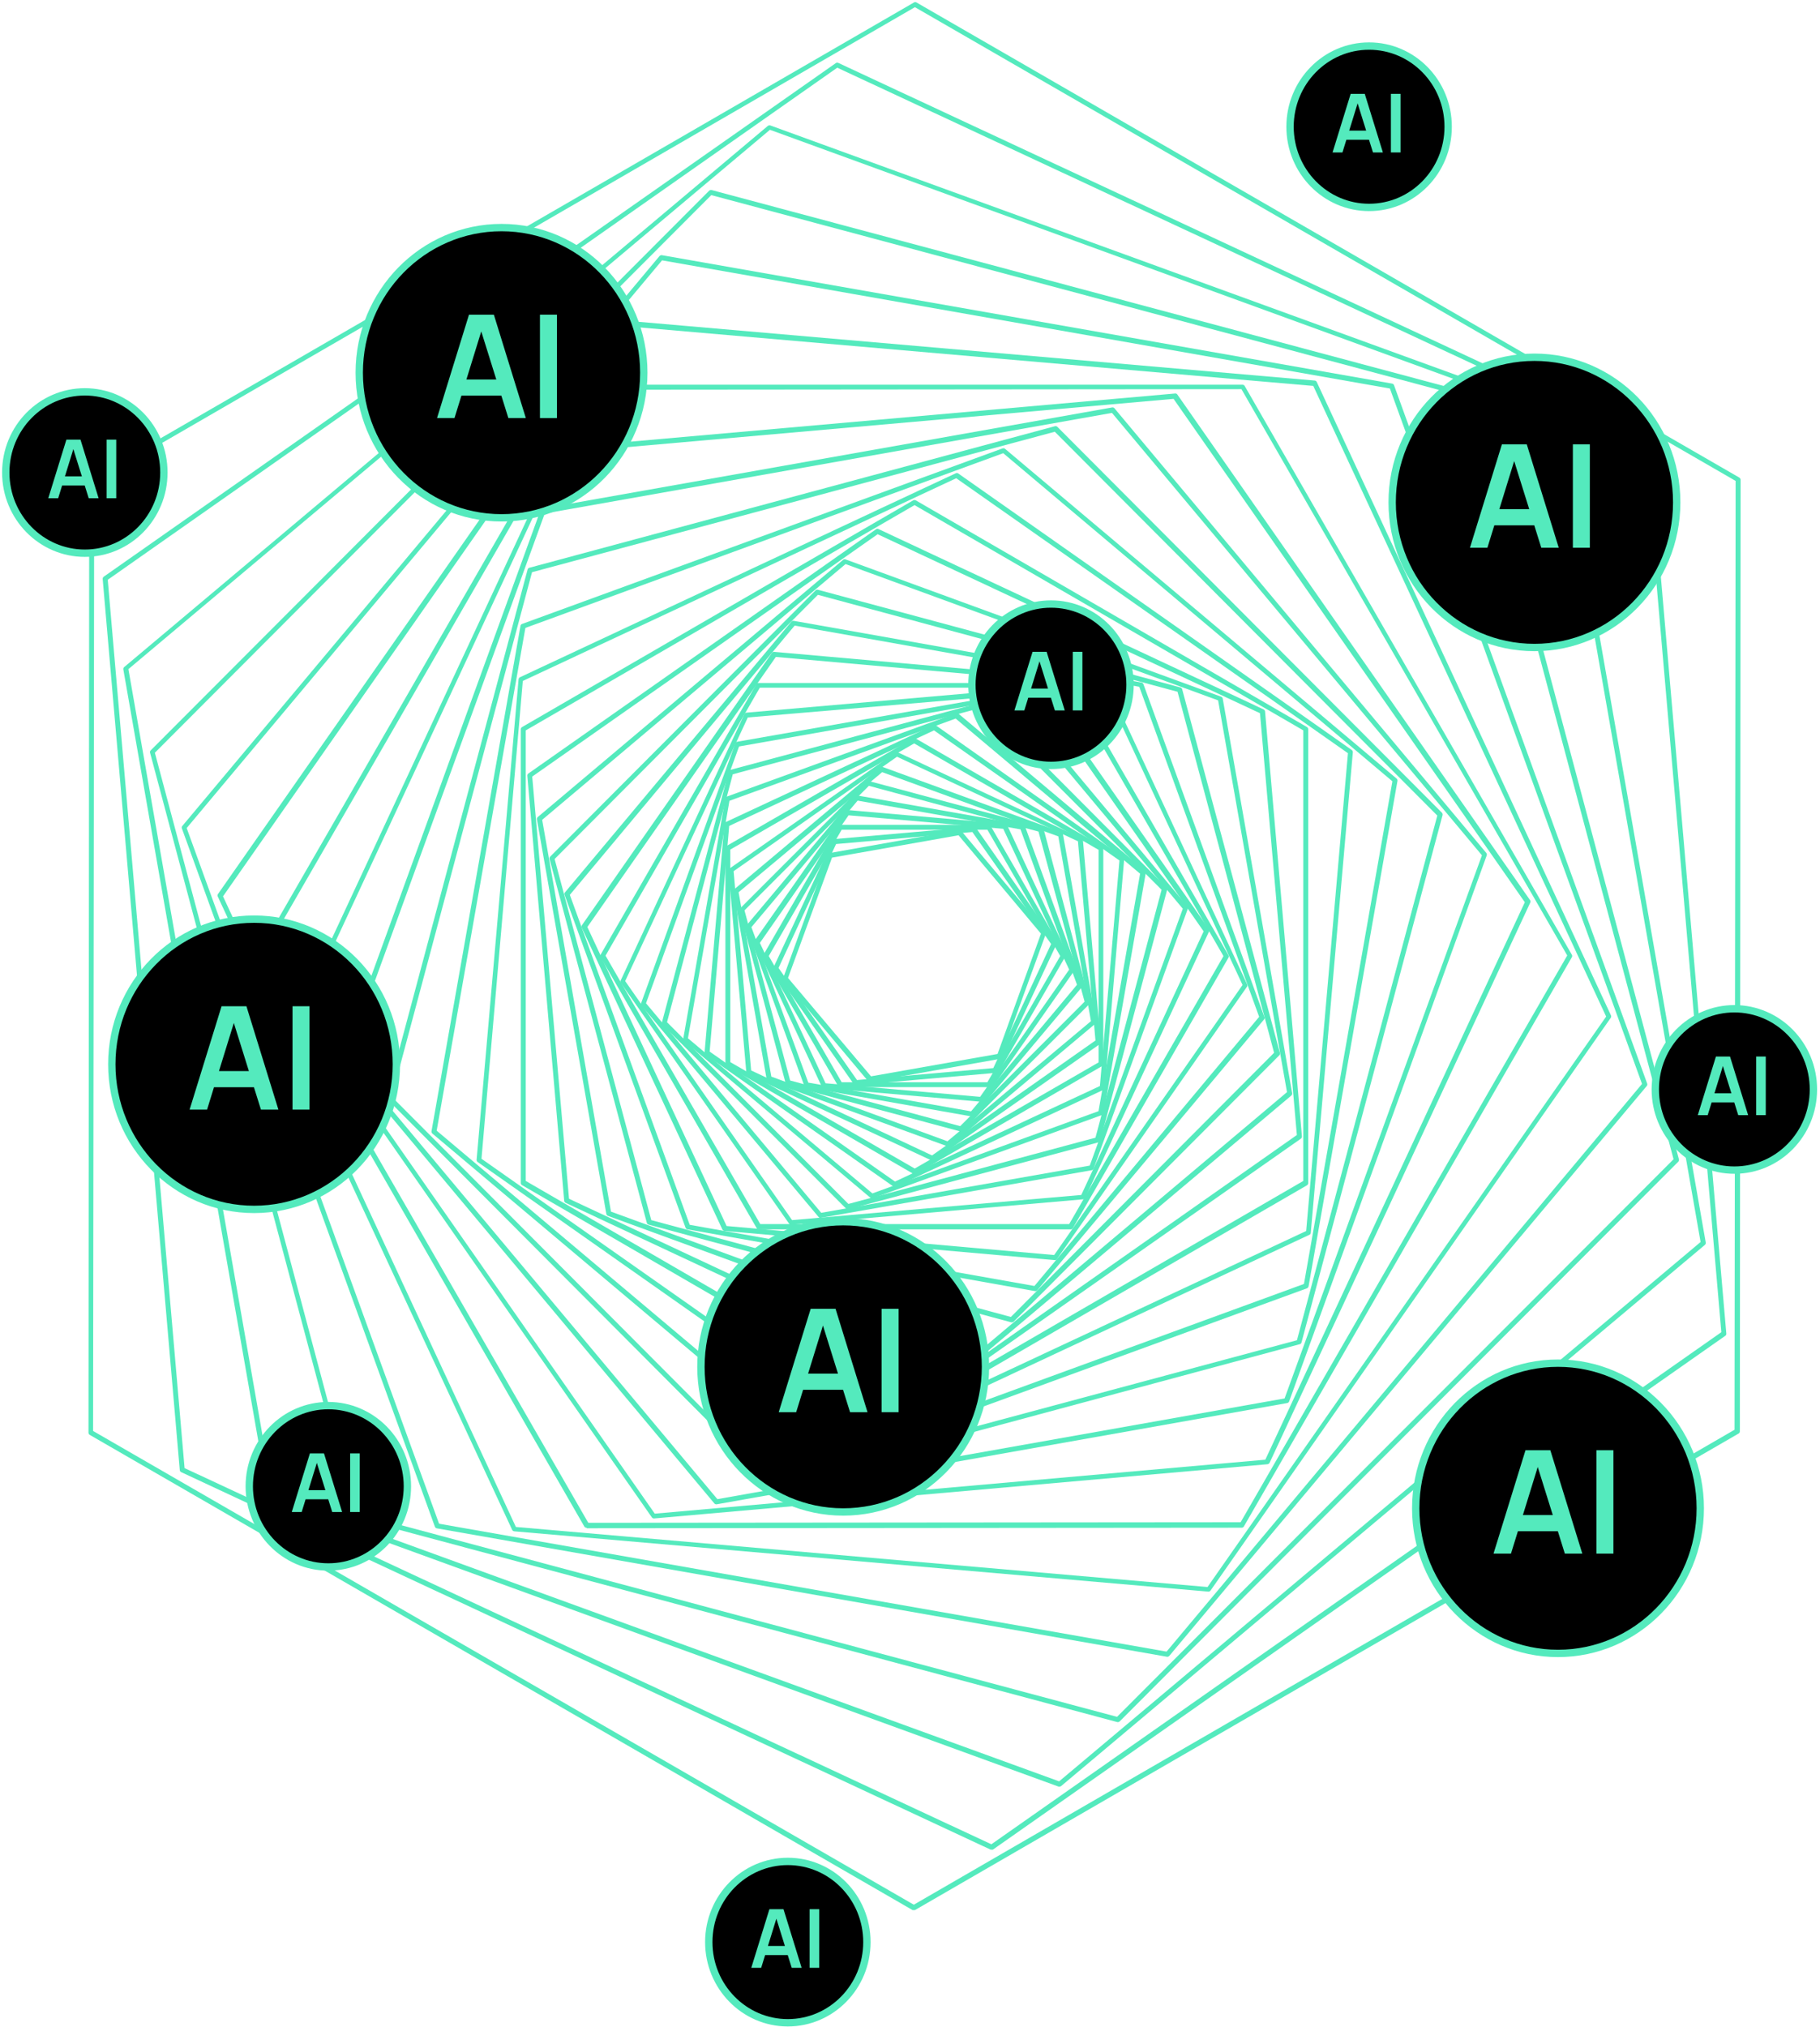 <svg width="495" height="551" viewBox="0 0 495 551" fill="none" xmlns="http://www.w3.org/2000/svg">
<path d="M236.497 294.005C236.402 294.004 236.308 293.984 236.222 293.945C236.136 293.906 236.058 293.849 235.995 293.779L213.047 266.424C212.992 266.324 212.963 266.212 212.963 266.098C212.963 265.984 212.992 265.871 213.047 265.771L225.211 232.313C225.246 232.203 225.312 232.104 225.401 232.029C225.489 231.953 225.597 231.904 225.712 231.886L260.825 225.657C260.946 225.641 261.069 225.655 261.183 225.699C261.297 225.743 261.398 225.815 261.477 225.908L284.426 253.237C284.481 253.342 284.509 253.458 284.509 253.576C284.509 253.694 284.481 253.811 284.426 253.915L272.211 287.449C272.17 287.563 272.1 287.665 272.008 287.744C271.915 287.824 271.804 287.878 271.685 287.901L236.572 294.105L236.497 294.005ZM214.326 265.847L236.898 292.598L271.309 286.519L283.122 253.815L260.7 227.064L226.289 233.142L214.326 265.847Z" fill="#54EABD"/>
<path d="M232.735 294.984C232.626 294.98 232.519 294.951 232.423 294.899C232.327 294.847 232.245 294.773 232.183 294.683L210.413 263.586C210.345 263.486 210.309 263.368 210.309 263.247C210.309 263.126 210.345 263.008 210.413 262.908L226.464 228.495C226.513 228.385 226.589 228.29 226.686 228.22C226.783 228.149 226.897 228.106 227.016 228.093L264.863 224.778C264.98 224.776 265.096 224.802 265.201 224.855C265.305 224.907 265.396 224.984 265.465 225.079L287.26 256.176C287.315 256.281 287.343 256.397 287.343 256.515C287.343 256.633 287.315 256.75 287.26 256.854L271.208 291.267C271.158 291.375 271.081 291.469 270.984 291.539C270.888 291.61 270.775 291.654 270.656 291.669L232.735 294.984ZM211.742 263.134L233.086 293.603L270.155 290.362L285.88 256.628L264.461 226.184L227.392 229.45L211.742 263.134Z" fill="#54EABD"/>
<path d="M268.925 295.537H228.52C228.403 295.539 228.288 295.51 228.187 295.453C228.085 295.395 228.001 295.312 227.943 295.211L207.653 260.22C207.591 260.118 207.558 260.001 207.558 259.881C207.558 259.762 207.591 259.644 207.653 259.542L227.868 224.552C227.926 224.451 228.01 224.367 228.112 224.31C228.213 224.252 228.328 224.223 228.445 224.225H268.849C268.969 224.224 269.087 224.253 269.193 224.31C269.298 224.367 269.387 224.451 269.451 224.552L289.641 259.542C289.703 259.644 289.736 259.762 289.736 259.881C289.736 260.001 289.703 260.118 289.641 260.22L269.451 295.211C269.394 295.302 269.317 295.378 269.226 295.435C269.135 295.492 269.031 295.527 268.925 295.537ZM228.921 294.206H268.548L288.362 259.894L268.548 225.557H228.921L209.082 259.894L228.921 294.206Z" fill="#54EABD"/>
<path d="M266.892 299.506L224.055 295.763C223.941 295.745 223.832 295.702 223.736 295.637C223.641 295.572 223.561 295.486 223.503 295.386L205.295 256.327C205.24 256.222 205.211 256.106 205.211 255.988C205.211 255.87 205.24 255.753 205.295 255.649L229.949 220.483C230.015 220.387 230.106 220.311 230.212 220.262C230.318 220.214 230.435 220.194 230.551 220.206L273.388 223.949C273.507 223.961 273.621 224.005 273.718 224.075C273.815 224.146 273.892 224.241 273.94 224.351L292.123 263.31C292.183 263.408 292.215 263.521 292.215 263.637C292.215 263.752 292.183 263.865 292.123 263.963L267.469 299.129C267.415 299.238 267.334 299.33 267.232 299.396C267.131 299.463 267.013 299.5 266.892 299.506ZM224.531 294.482L266.566 298.175L290.794 263.586L272.861 225.306L230.801 221.638L206.674 256.327L224.531 294.482Z" fill="#54EABD"/>
<path d="M264.384 303.525L219.239 295.562C219.124 295.544 219.016 295.495 218.928 295.42C218.839 295.344 218.773 295.246 218.737 295.135L203.087 252.157C203.027 252.059 202.996 251.946 202.996 251.83C202.996 251.715 203.027 251.602 203.087 251.504L232.481 216.463C232.56 216.378 232.658 216.314 232.768 216.274C232.877 216.235 232.994 216.222 233.108 216.237L278.253 224.2C278.37 224.221 278.479 224.271 278.571 224.346C278.664 224.42 278.735 224.517 278.78 224.627L294.43 267.605C294.465 267.72 294.471 267.841 294.45 267.959C294.428 268.077 294.378 268.188 294.305 268.283L264.911 303.298C264.843 303.37 264.761 303.427 264.67 303.466C264.58 303.504 264.482 303.525 264.384 303.525ZM219.841 294.306L264.108 302.118L292.925 267.705L277.551 225.456L233.259 217.644L204.366 252.056L219.841 294.306Z" fill="#54EABD"/>
<path d="M261.35 307.569H261.175L214.174 295.009C214.06 294.985 213.956 294.931 213.872 294.851C213.788 294.771 213.727 294.669 213.697 294.557L201.157 247.535C201.12 247.425 201.117 247.306 201.148 247.194C201.179 247.082 201.243 246.982 201.332 246.907L235.718 212.52C235.799 212.431 235.903 212.368 236.018 212.337C236.134 212.305 236.256 212.308 236.37 212.344L283.371 224.903C283.486 224.932 283.592 224.991 283.676 225.076C283.76 225.16 283.819 225.265 283.847 225.381L296.388 272.378C296.409 272.493 296.405 272.611 296.374 272.724C296.344 272.837 296.289 272.942 296.212 273.031L261.827 307.368C261.701 307.495 261.529 307.567 261.35 307.569ZM214.901 293.728L261.15 306.137L294.983 272.302L282.443 226.059L236.32 213.625L202.486 247.485L214.901 293.728Z" fill="#54EABD"/>
<path d="M257.814 311.588H257.589L208.958 293.854C208.846 293.815 208.747 293.749 208.668 293.661C208.589 293.573 208.533 293.467 208.506 293.352L199.502 242.361C199.483 242.246 199.493 242.127 199.533 242.017C199.572 241.907 199.64 241.809 199.728 241.733L239.355 208.476C239.455 208.421 239.567 208.392 239.681 208.392C239.795 208.392 239.907 208.421 240.007 208.476L288.664 226.21C288.771 226.25 288.867 226.318 288.942 226.406C289.016 226.494 289.067 226.599 289.09 226.712L298.119 277.703C298.136 277.82 298.121 277.94 298.077 278.05C298.033 278.161 297.961 278.257 297.868 278.331L258.241 311.588C258.103 311.638 257.952 311.638 257.814 311.588ZM209.785 292.674L257.689 310.257L296.714 277.602L287.836 227.365L239.932 209.908L200.882 242.562L209.785 292.674Z" fill="#54EABD"/>
<path d="M253.574 315.431H253.273L203.363 292.121C203.258 292.069 203.168 291.991 203.102 291.894C203.036 291.798 202.996 291.685 202.987 291.568L198.146 236.709C198.137 236.594 198.157 236.477 198.206 236.372C198.254 236.266 198.328 236.175 198.422 236.106L243.567 204.532C243.667 204.477 243.779 204.449 243.893 204.449C244.007 204.449 244.119 204.477 244.219 204.532L294.129 227.842C294.239 227.891 294.334 227.967 294.405 228.064C294.475 228.162 294.519 228.276 294.531 228.395L299.346 283.254C299.36 283.374 299.342 283.495 299.293 283.606C299.245 283.716 299.168 283.811 299.07 283.882L253.925 315.431C253.81 315.459 253.69 315.459 253.574 315.431ZM204.291 290.991L253.499 314.1L297.942 282.852L293.176 228.696L243.968 205.713L199.526 236.835L204.291 290.991Z" fill="#54EABD"/>
<path d="M248.785 319.123C248.67 319.149 248.55 319.149 248.434 319.123L197.621 289.735C197.52 289.67 197.437 289.581 197.38 289.476C197.323 289.37 197.293 289.252 197.295 289.132V230.555C197.293 230.432 197.325 230.311 197.387 230.205C197.449 230.099 197.539 230.011 197.646 229.952L248.334 200.714C248.431 200.651 248.544 200.618 248.66 200.618C248.775 200.618 248.889 200.651 248.986 200.714L299.724 230.053C299.833 230.103 299.925 230.185 299.988 230.288C300.051 230.391 300.081 230.51 300.075 230.63V289.232C300.072 289.348 300.041 289.461 299.984 289.562C299.927 289.663 299.846 289.748 299.749 289.81L249.111 319.123C249.004 319.146 248.893 319.146 248.785 319.123ZM198.624 288.73L248.785 317.667L298.796 288.805V231.032L248.635 202.096L198.624 230.957V288.73Z" fill="#54EABD"/>
<path d="M243.344 322.665C243.21 322.658 243.08 322.614 242.968 322.539L191.929 286.745C191.829 286.676 191.748 286.581 191.696 286.471C191.643 286.361 191.62 286.239 191.628 286.117L197.021 224.024C197.022 223.905 197.058 223.789 197.125 223.691C197.192 223.592 197.287 223.516 197.397 223.472L253.828 197.172C253.932 197.117 254.049 197.089 254.166 197.089C254.284 197.089 254.401 197.117 254.505 197.172L305.469 233.042C305.566 233.106 305.644 233.197 305.693 233.304C305.741 233.41 305.759 233.528 305.745 233.645L300.453 295.738C300.443 295.855 300.403 295.967 300.337 296.064C300.271 296.161 300.181 296.239 300.076 296.29L243.645 322.59L243.344 322.665ZM193.008 285.866L243.42 321.208L299.148 295.235L304.465 233.921L254.029 198.554L198.325 224.527L193.008 285.866Z" fill="#54EABD"/>
<path d="M237.272 325.88C237.114 325.872 236.964 325.81 236.846 325.705L186.058 283.003C185.969 282.927 185.902 282.829 185.862 282.719C185.823 282.609 185.812 282.49 185.832 282.375L197.269 217.067C197.292 216.947 197.346 216.836 197.425 216.743C197.504 216.651 197.606 216.58 197.72 216.539L259.945 193.932C260.045 193.877 260.157 193.849 260.271 193.849C260.385 193.849 260.497 193.877 260.597 193.932L311.385 236.634C311.478 236.708 311.55 236.804 311.594 236.914C311.638 237.025 311.653 237.145 311.636 237.262L300.174 302.57C300.161 302.69 300.114 302.803 300.038 302.897C299.963 302.99 299.862 303.06 299.748 303.098L237.498 325.705L237.272 325.88ZM187.111 282.249L237.272 324.424L298.77 302.068L310.081 237.513L259.92 195.339L198.397 217.695L187.111 282.249Z" fill="#54EABD"/>
<path d="M230.551 328.719C230.372 328.717 230.2 328.645 230.074 328.518L180.189 278.557C180.108 278.472 180.051 278.366 180.024 278.251C179.998 278.136 180.003 278.016 180.039 277.904L198.197 209.757C198.234 209.646 198.296 209.545 198.379 209.462C198.462 209.379 198.563 209.317 198.674 209.28L266.742 191.018C266.857 190.997 266.975 191.001 267.088 191.032C267.201 191.062 267.306 191.118 267.394 191.194L317.254 241.256C317.34 241.338 317.402 241.443 317.433 241.558C317.464 241.673 317.463 241.794 317.43 241.909L299.247 310.056C299.218 310.171 299.159 310.276 299.075 310.361C298.991 310.445 298.885 310.504 298.77 310.533L230.727 328.744L230.551 328.719ZM181.418 277.879L230.752 327.287L297.942 309.277L315.925 241.884L266.617 192.475L199.301 210.485L181.418 277.879Z" fill="#54EABD"/>
<path d="M223.154 331.105C223.057 331.103 222.962 331.08 222.875 331.036C222.788 330.993 222.712 330.93 222.652 330.854L174.398 273.282C174.343 273.182 174.314 273.07 174.314 272.955C174.314 272.841 174.343 272.729 174.398 272.629L199.98 202.096C200.019 201.984 200.085 201.884 200.173 201.805C200.26 201.726 200.367 201.671 200.481 201.644L274.293 188.683C274.408 188.663 274.527 188.673 274.636 188.713C274.746 188.753 274.844 188.82 274.92 188.909L323.025 246.48C323.08 246.58 323.108 246.693 323.108 246.807C323.108 246.921 323.08 247.033 323.025 247.133L297.443 317.692C297.4 317.803 297.329 317.901 297.236 317.976C297.144 318.051 297.033 318.1 296.916 318.119L223.129 331.08L223.154 331.105ZM175.702 272.729L223.355 329.698L296.389 316.863L321.695 247.033L274.042 190.064L201.008 202.925L175.702 272.729Z" fill="#54EABD"/>
<path d="M215.178 332.939C215.07 332.94 214.964 332.915 214.869 332.867C214.773 332.819 214.689 332.749 214.626 332.662L168.829 267.178C168.774 267.074 168.745 266.957 168.745 266.839C168.745 266.721 168.774 266.604 168.829 266.5L202.462 194.108C202.511 194.001 202.589 193.91 202.686 193.844C202.783 193.777 202.896 193.738 203.014 193.731L282.444 186.824C282.561 186.817 282.679 186.841 282.784 186.894C282.89 186.947 282.98 187.027 283.045 187.125L328.817 252.609C328.877 252.708 328.909 252.821 328.909 252.936C328.909 253.051 328.877 253.164 328.817 253.262L295.134 325.654C295.087 325.763 295.01 325.856 294.913 325.922C294.815 325.989 294.701 326.027 294.582 326.031L215.178 332.939ZM170.033 266.701L215.428 331.683L294.081 324.85L327.363 253.187L282.042 188.331L203.39 195.038L170.033 266.701Z" fill="#54EABD"/>
<path d="M291.197 334.194H206.375C206.259 334.192 206.146 334.16 206.046 334.103C205.945 334.046 205.86 333.965 205.798 333.868L163.337 260.195C163.274 260.098 163.241 259.984 163.241 259.868C163.241 259.753 163.274 259.639 163.337 259.542L205.698 185.995C205.754 185.892 205.837 185.806 205.939 185.749C206.041 185.691 206.158 185.663 206.275 185.668H291.072C291.192 185.662 291.311 185.692 291.414 185.755C291.517 185.818 291.599 185.91 291.649 186.02L334.11 259.667C334.172 259.77 334.205 259.887 334.205 260.006C334.205 260.126 334.172 260.243 334.11 260.346L291.774 333.918C291.708 334.008 291.621 334.08 291.52 334.129C291.419 334.177 291.309 334.199 291.197 334.194ZM206.776 332.762H290.796L332.756 259.919L290.695 186.949H206.651L164.691 259.793L206.776 332.762Z" fill="#54EABD"/>
<path d="M286.908 342.559L197.02 334.622C196.903 334.603 196.792 334.557 196.696 334.487C196.6 334.417 196.522 334.326 196.468 334.22L158.245 252.233C158.183 252.13 158.15 252.013 158.15 251.893C158.15 251.774 158.183 251.657 158.245 251.554L209.936 177.505C210.005 177.41 210.095 177.333 210.2 177.28C210.305 177.228 210.421 177.201 210.538 177.203L300.452 185.166C300.569 185.173 300.682 185.212 300.779 185.278C300.877 185.345 300.954 185.436 301.003 185.543L339.176 267.555C339.231 267.655 339.26 267.767 339.26 267.882C339.26 267.996 339.231 268.108 339.176 268.208L287.485 342.258C287.426 342.356 287.341 342.436 287.239 342.489C287.137 342.542 287.023 342.567 286.908 342.559ZM197.622 333.29L286.708 341.178L337.947 267.756L300.101 186.472L211.015 178.585L159.75 252.007L197.622 333.29Z" fill="#54EABD"/>
<path d="M281.589 350.999L186.986 334.195C186.866 334.182 186.753 334.134 186.66 334.059C186.566 333.983 186.497 333.882 186.459 333.768L153.578 243.341C153.523 243.241 153.495 243.128 153.495 243.014C153.495 242.9 153.523 242.788 153.578 242.688L215.226 169.015C215.298 168.92 215.394 168.846 215.505 168.802C215.615 168.757 215.736 168.744 215.853 168.764L310.482 185.543C310.595 185.565 310.7 185.616 310.788 185.691C310.876 185.766 310.943 185.862 310.984 185.97L343.864 276.397C343.924 276.495 343.956 276.608 343.956 276.723C343.956 276.839 343.924 276.951 343.864 277.05L282.116 350.773C282.05 350.847 281.969 350.905 281.878 350.945C281.787 350.984 281.688 351.002 281.589 350.999ZM187.588 332.964L281.339 349.592L342.46 276.422L309.855 186.698L216.129 170.07L154.983 243.265L187.588 332.964Z" fill="#54EABD"/>
<path d="M275.195 359.464H275.02L176.403 332.914C176.288 332.885 176.183 332.825 176.099 332.741C176.015 332.657 175.955 332.552 175.926 332.436L149.467 233.519C149.445 233.404 149.449 233.286 149.48 233.173C149.51 233.06 149.566 232.955 149.642 232.866L221.799 160.5C221.883 160.416 221.987 160.355 222.101 160.324C222.216 160.293 222.336 160.293 222.451 160.324L321.042 186.874C321.158 186.903 321.263 186.962 321.347 187.046C321.431 187.13 321.491 187.236 321.519 187.351L348.104 286.243C348.14 286.357 348.143 286.48 348.112 286.595C348.081 286.711 348.017 286.816 347.929 286.896L275.672 359.313C275.538 359.422 275.367 359.476 275.195 359.464ZM177.13 331.683L274.944 358.007L346.524 286.193L320.265 188.055L222.451 161.705L150.846 233.519L177.13 331.683Z" fill="#54EABD"/>
<path d="M267.62 367.828H267.394L165.341 330.527C165.234 330.487 165.138 330.419 165.063 330.331C164.989 330.244 164.938 330.138 164.915 330.025L146.029 222.743C146.007 222.628 146.016 222.509 146.056 222.398C146.096 222.288 146.165 222.19 146.255 222.115L229.397 152.11C229.5 152.05 229.617 152.019 229.736 152.019C229.854 152.019 229.971 152.05 230.074 152.11L332.102 189.386C332.216 189.427 332.318 189.497 332.397 189.59C332.476 189.682 332.53 189.794 332.553 189.913L351.439 297.17C351.454 297.289 351.441 297.41 351.402 297.523C351.363 297.636 351.298 297.739 351.213 297.823L268.046 367.803C267.91 367.857 267.761 367.866 267.62 367.828ZM166.169 329.372L267.469 366.397L350.034 296.893L331.299 190.391L229.974 153.341L147.459 222.869L166.169 329.372Z" fill="#54EABD"/>
<path d="M258.817 375.992C258.727 376.018 258.631 376.018 258.541 375.992L153.83 326.985C153.728 326.936 153.641 326.862 153.575 326.77C153.509 326.677 153.467 326.57 153.454 326.458L143.422 210.912C143.408 210.793 143.426 210.671 143.474 210.561C143.523 210.45 143.6 210.355 143.697 210.284L238.301 143.846C238.403 143.784 238.52 143.751 238.64 143.751C238.759 143.751 238.876 143.784 238.978 143.846L343.664 192.852C343.774 192.9 343.869 192.977 343.94 193.074C344.01 193.171 344.054 193.285 344.066 193.405L354.098 308.95C354.098 309.067 354.071 309.183 354.018 309.287C353.966 309.392 353.89 309.483 353.797 309.553L259.193 375.891C259.081 375.962 258.95 375.998 258.817 375.992ZM154.758 325.88L258.742 374.56L352.718 308.548L342.686 193.882L238.702 145.227L144.751 211.113L154.758 325.88Z" fill="#54EABD"/>
<path d="M248.735 383.829C248.619 383.852 248.499 383.852 248.383 383.829L141.992 322.188C141.888 322.131 141.801 322.047 141.739 321.946C141.678 321.844 141.644 321.729 141.641 321.61V198.253C141.639 198.13 141.671 198.009 141.733 197.902C141.795 197.796 141.884 197.709 141.992 197.65L248.383 136.009C248.489 135.959 248.605 135.934 248.722 135.934C248.839 135.934 248.955 135.959 249.061 136.009L355.477 197.65C355.578 197.714 355.661 197.803 355.718 197.909C355.776 198.014 355.805 198.133 355.803 198.253V321.635C355.801 321.751 355.769 321.864 355.712 321.965C355.656 322.066 355.575 322.151 355.477 322.213L249.061 383.854C248.951 383.869 248.84 383.86 248.735 383.829ZM142.995 321.032L248.735 382.296L354.474 321.032V198.554L248.735 137.315L142.995 198.554V321.032Z" fill="#54EABD"/>
<path d="M237.322 391.214C237.179 391.211 237.04 391.167 236.921 391.088L129.902 315.883C129.812 315.812 129.739 315.72 129.692 315.615C129.644 315.51 129.621 315.395 129.626 315.28L141.038 184.664C141.052 184.548 141.093 184.438 141.159 184.341C141.224 184.245 141.312 184.166 141.414 184.111L259.919 128.674C260.019 128.619 260.131 128.59 260.245 128.59C260.359 128.59 260.472 128.619 260.571 128.674L367.64 203.879C367.737 203.952 367.815 204.047 367.867 204.156C367.92 204.266 367.945 204.386 367.941 204.507L356.504 335.124C356.503 335.243 356.467 335.359 356.4 335.457C356.333 335.556 356.238 335.632 356.128 335.677L237.648 391.113C237.552 391.179 237.438 391.214 237.322 391.214ZM130.955 315.004L237.372 389.757L355.25 334.647L366.612 204.758L260.07 130.005L142.192 185.116L130.955 315.004Z" fill="#54EABD"/>
<path d="M224.531 397.97C224.373 397.962 224.223 397.9 224.104 397.795L117.588 308.146C117.501 308.068 117.435 307.97 117.395 307.861C117.356 307.751 117.345 307.633 117.362 307.518L141.565 170.12C141.582 170.004 141.631 169.897 141.707 169.808C141.782 169.719 141.88 169.653 141.991 169.617L272.685 121.892C272.8 121.857 272.921 121.851 273.039 121.872C273.157 121.894 273.268 121.944 273.363 122.017L379.854 211.666C379.943 211.742 380.01 211.84 380.05 211.95C380.089 212.06 380.1 212.178 380.08 212.294L355.903 349.692C355.878 349.808 355.826 349.915 355.752 350.007C355.678 350.099 355.584 350.172 355.476 350.22L224.757 397.945L224.531 397.97ZM118.766 307.368L224.681 396.513L354.648 349.039L378.701 212.394L272.861 123.198L142.894 170.697L118.766 307.368Z" fill="#54EABD"/>
<path d="M210.36 403.924C210.182 403.917 210.013 403.846 209.884 403.723L105.323 298.827C105.239 298.743 105.179 298.639 105.148 298.524C105.117 298.41 105.117 298.289 105.148 298.174L143.496 154.822C143.524 154.707 143.584 154.601 143.668 154.517C143.752 154.433 143.857 154.374 143.972 154.345L286.931 115.863C287.046 115.835 287.166 115.837 287.28 115.868C287.394 115.898 287.498 115.957 287.583 116.039L392.169 220.935C392.246 221.023 392.301 221.128 392.331 221.241C392.362 221.354 392.366 221.473 392.345 221.588L353.972 364.965C353.944 365.078 353.885 365.181 353.8 365.261C353.715 365.342 353.61 365.396 353.495 365.417L210.536 403.898L210.36 403.924ZM106.552 298.149L210.561 402.492L352.742 364.337L390.915 221.713L286.881 117.371L144.7 155.551L106.552 298.149Z" fill="#54EABD"/>
<path d="M194.81 408.947C194.709 408.946 194.61 408.922 194.519 408.879C194.428 408.836 194.348 408.773 194.283 408.696L93.184 287.825C93.104 287.734 93.05 287.623 93.028 287.503C93.006 287.384 93.017 287.261 93.058 287.147L146.981 138.772C147.008 138.653 147.067 138.543 147.151 138.455C147.235 138.366 147.341 138.302 147.458 138.269L302.481 110.764C302.596 110.742 302.715 110.751 302.825 110.791C302.936 110.831 303.033 110.9 303.108 110.99L404.232 231.861C404.306 231.956 404.355 232.067 404.377 232.185C404.399 232.303 404.392 232.424 404.358 232.539L350.61 380.99C350.565 381.1 350.494 381.197 350.402 381.272C350.31 381.346 350.2 381.396 350.083 381.417L195.036 408.922L194.81 408.947ZM94.488 287.248L195.111 407.541L349.381 380.161L403.053 232.514L302.43 112.246L148.16 139.6L94.488 287.248Z" fill="#54EABD"/>
<path d="M177.856 412.791C177.749 412.792 177.643 412.767 177.547 412.719C177.451 412.671 177.368 412.601 177.305 412.514L81.321 275.015C81.266 274.91 81.238 274.794 81.238 274.676C81.238 274.558 81.266 274.441 81.321 274.337L152.199 122.118C152.247 122.008 152.324 121.913 152.421 121.842C152.518 121.772 152.631 121.728 152.751 121.716L319.611 106.972C319.727 106.957 319.845 106.975 319.952 107.024C320.058 107.072 320.149 107.15 320.213 107.248L416.171 244.747C416.233 244.849 416.266 244.967 416.266 245.086C416.266 245.206 416.233 245.323 416.171 245.425L345.294 397.669C345.236 397.769 345.156 397.855 345.06 397.92C344.965 397.985 344.856 398.028 344.742 398.046L177.881 412.791H177.856ZM82.55 274.638L178.082 411.484L344.14 396.815L414.717 245.275L319.185 108.428L153.102 123.098L82.55 274.638Z" fill="#54EABD"/>
<path d="M159.523 415.328C159.401 415.324 159.283 415.29 159.177 415.229C159.072 415.167 158.984 415.08 158.921 414.976L69.961 260.346C69.898 260.248 69.865 260.135 69.865 260.019C69.865 259.903 69.898 259.79 69.961 259.693L159.172 104.937C159.229 104.833 159.312 104.746 159.414 104.684C159.515 104.622 159.63 104.588 159.749 104.585H337.946C338.062 104.583 338.177 104.612 338.279 104.67C338.38 104.727 338.465 104.811 338.523 104.912L427.508 259.542C427.57 259.644 427.603 259.762 427.603 259.881C427.603 260.001 427.57 260.118 427.508 260.22L338.297 414.976C338.233 415.077 338.144 415.16 338.039 415.218C337.933 415.275 337.815 415.304 337.695 415.302L159.623 415.453L159.523 415.328ZM71.315 260.019L160 413.971L337.419 413.82L426.254 259.743L337.645 105.791L160.25 105.942L71.315 260.019Z" fill="#54EABD"/>
<path d="M328.716 432.684L139.859 416.282C139.744 416.268 139.634 416.226 139.538 416.161C139.442 416.095 139.363 416.007 139.308 415.905L59.251 243.767C59.189 243.665 59.156 243.548 59.156 243.428C59.156 243.309 59.189 243.191 59.251 243.089L168.125 87.354C168.191 87.255 168.281 87.176 168.386 87.123C168.492 87.07 168.609 87.046 168.727 87.052L357.583 103.455C357.703 103.467 357.817 103.511 357.914 103.581C358.01 103.652 358.087 103.747 358.135 103.857L438.117 275.969C438.172 276.074 438.201 276.19 438.201 276.308C438.201 276.427 438.172 276.543 438.117 276.648L329.242 432.383C329.183 432.469 329.104 432.541 329.013 432.594C328.922 432.646 328.82 432.677 328.716 432.684ZM140.311 415.101L328.415 431.428L436.838 276.346L357.182 104.912L169.078 88.585L60.655 243.667L140.311 415.101Z" fill="#54EABD"/>
<path d="M317.554 450.393H317.429L118.816 415.478C118.699 415.46 118.588 415.411 118.496 415.336C118.403 415.261 118.332 415.163 118.289 415.051L49.468 225.205C49.427 225.091 49.416 224.968 49.439 224.849C49.461 224.729 49.514 224.618 49.594 224.527L179.385 69.595C179.464 69.51 179.563 69.445 179.672 69.406C179.781 69.367 179.898 69.354 180.012 69.369L378.65 104.284C378.765 104.311 378.871 104.367 378.959 104.446C379.046 104.525 379.113 104.625 379.152 104.736L447.998 294.583C448.035 294.693 448.043 294.811 448.021 294.926C447.999 295.04 447.948 295.147 447.873 295.236L318.006 450.167C317.887 450.294 317.727 450.374 317.554 450.393ZM119.418 414.222L317.278 448.987L446.593 294.658L378.023 105.615L180.063 70.776L50.773 225.105L119.418 414.222Z" fill="#54EABD"/>
<path d="M304.087 468.152H303.911L96.646 412.69C96.533 412.657 96.43 412.596 96.347 412.512C96.263 412.429 96.203 412.326 96.169 412.213L40.817 204.633C40.784 204.518 40.782 204.397 40.813 204.282C40.844 204.167 40.906 204.062 40.992 203.98L192.88 51.836C192.968 51.76 193.073 51.704 193.186 51.674C193.299 51.643 193.417 51.639 193.532 51.66L400.772 107.097C400.888 107.126 400.993 107.185 401.077 107.269C401.161 107.353 401.22 107.459 401.249 107.574L456.627 315.155C456.657 315.269 456.657 315.39 456.626 315.505C456.595 315.619 456.535 315.724 456.451 315.808L304.538 467.951C304.419 468.073 304.257 468.144 304.087 468.152ZM97.298 411.459L303.811 466.72L455.172 315.129L399.995 108.303L193.457 53.042L42.121 204.633L97.298 411.459Z" fill="#54EABD"/>
<path d="M288.187 485.685H287.911L73.372 407.666C73.261 407.624 73.163 407.552 73.088 407.46C73.013 407.367 72.964 407.257 72.946 407.139L33.544 181.976C33.525 181.86 33.535 181.742 33.575 181.632C33.614 181.522 33.681 181.424 33.77 181.348L208.832 34.228C208.927 34.155 209.038 34.105 209.155 34.083C209.273 34.061 209.394 34.068 209.509 34.102L424.023 112.121C424.136 112.164 424.237 112.235 424.315 112.327C424.394 112.419 424.449 112.53 424.474 112.648L463.926 337.786C463.941 337.901 463.928 338.019 463.889 338.128C463.85 338.237 463.785 338.335 463.7 338.414L288.613 485.534C288.493 485.632 288.342 485.685 288.187 485.685ZM74.25 406.511L288.061 484.253L462.521 337.636L423.195 113.151L209.409 35.283L34.924 181.9L74.25 406.511Z" fill="#54EABD"/>
<path d="M269.704 502.816H269.428L49.296 400.206C49.186 400.158 49.091 400.081 49.021 399.984C48.95 399.887 48.907 399.773 48.895 399.653L27.927 157.385C27.922 157.269 27.945 157.155 27.993 157.05C28.041 156.945 28.113 156.853 28.203 156.782L227.368 17.122C227.472 17.067 227.588 17.039 227.706 17.039C227.824 17.039 227.94 17.067 228.045 17.122L448.177 119.707C448.279 119.762 448.366 119.841 448.432 119.937C448.497 120.033 448.539 120.144 448.553 120.259L469.52 362.528C469.535 362.644 469.517 362.763 469.468 362.869C469.419 362.976 469.342 363.066 469.244 363.131L270.08 502.79C269.96 502.837 269.829 502.846 269.704 502.816ZM50.199 399.101L269.628 501.359L468.166 362.151L447.249 120.686L227.719 18.403L29.307 157.611L50.199 399.101Z" fill="#54EABD"/>
<path d="M248.534 519.243C248.418 519.267 248.299 519.267 248.183 519.243L24.39 390.058C24.292 389.996 24.211 389.911 24.154 389.81C24.097 389.71 24.066 389.596 24.064 389.481L24.264 130.759C24.267 130.643 24.298 130.53 24.355 130.429C24.412 130.328 24.493 130.243 24.59 130.181L248.584 0.67C248.686 0.608 248.804 0.575 248.923 0.575C249.042 0.575 249.16 0.608 249.262 0.67L473.055 129.83C473.156 129.89 473.24 129.974 473.302 130.075C473.363 130.176 473.399 130.29 473.406 130.407L473.205 389.129C473.205 389.248 473.172 389.365 473.11 389.467C473.048 389.569 472.96 389.652 472.854 389.707L248.86 519.243C248.753 519.266 248.642 519.266 248.534 519.243ZM25.317 389.003L248.534 517.786L471.751 388.677L472.052 130.734L248.835 1.951L25.619 131.085L25.317 389.003Z" fill="#54EABD"/>
<path d="M175.097 101.32C175.097 123.128 157.755 140.774 136.402 140.774C115.048 140.774 97.706 123.128 97.706 101.32C97.706 79.513 115.048 61.867 136.402 61.867C157.755 61.867 175.097 79.513 175.097 101.32Z" fill="black" stroke="#54EABD" stroke-width="2"/>
<path d="M146.856 113.645V85.543H151.472V113.645H146.856Z" fill="#54EABD"/>
<path d="M118.864 113.645L127.558 85.543H134.318L143.012 113.645H138.262L130.373 88.431H131.407L123.613 113.645H118.864ZM123.709 107.556V103.165H138.186V107.556H123.709Z" fill="#54EABD"/>
<path d="M462.437 410.023C462.437 431.831 445.095 449.477 423.742 449.477C402.388 449.477 385.046 431.831 385.046 410.023C385.046 388.216 402.388 370.57 423.742 370.57C445.095 370.57 462.437 388.216 462.437 410.023Z" fill="black" stroke="#54EABD" stroke-width="2"/>
<path d="M434.197 422.348V394.246H438.812V422.348H434.197Z" fill="#54EABD"/>
<path d="M406.204 422.348L414.898 394.246H421.658L430.352 422.348H425.603L417.713 397.134H418.747L410.953 422.348H406.204ZM411.049 416.259V411.868H425.526V416.259H411.049Z" fill="#54EABD"/>
<path d="M456.028 136.57C456.028 158.378 438.686 176.024 417.332 176.024C395.979 176.024 378.637 158.378 378.637 136.57C378.637 114.763 395.979 97.117 417.332 97.117C438.686 97.117 456.028 114.763 456.028 136.57Z" fill="black" stroke="#54EABD" stroke-width="2"/>
<path d="M427.787 148.895V120.793H432.402V148.895H427.787Z" fill="#54EABD"/>
<path d="M399.794 148.895L408.488 120.793H415.248L423.942 148.895H419.193L411.303 123.681H412.337L404.544 148.895H399.794ZM404.639 142.806V138.415H419.116V142.806H404.639Z" fill="#54EABD"/>
<path d="M107.802 289.32C107.802 311.127 90.46 328.773 69.107 328.773C47.754 328.773 30.411 311.127 30.411 289.32C30.411 267.512 47.754 249.866 69.107 249.866C90.46 249.866 107.802 267.512 107.802 289.32Z" fill="black" stroke="#54EABD" stroke-width="2"/>
<path d="M79.561 301.644V273.542H84.177V301.644H79.561Z" fill="#54EABD"/>
<path d="M51.569 301.644L60.263 273.542H67.023L75.717 301.644H70.968L63.078 276.431H64.112L56.318 301.644H51.569ZM56.414 295.556V291.165H70.891V295.556H56.414Z" fill="#54EABD"/>
<path d="M268.028 371.569C268.028 393.377 250.686 411.023 229.333 411.023C207.98 411.023 190.637 393.377 190.637 371.569C190.637 349.762 207.98 332.116 229.333 332.116C250.686 332.116 268.028 349.762 268.028 371.569Z" fill="black" stroke="#54EABD" stroke-width="2"/>
<path d="M239.788 383.894V355.792H244.403V383.894H239.788Z" fill="#54EABD"/>
<path d="M211.795 383.894L220.489 355.792H227.249L235.943 383.894H231.194L223.304 358.68H224.338L216.544 383.894H211.795ZM216.64 377.805V373.414H231.117V377.805H216.64Z" fill="#54EABD"/>
<path d="M307.347 186.137C307.347 198.268 297.702 208.07 285.844 208.07C273.987 208.07 264.342 198.268 264.342 186.137C264.342 174.007 273.987 164.205 285.844 164.205C297.702 164.205 307.347 174.007 307.347 186.137Z" fill="black" stroke="#54EABD" stroke-width="2"/>
<path d="M291.771 193.124V177.194H294.387V193.124H291.771Z" fill="#54EABD"/>
<path d="M275.902 193.124L280.831 177.194H284.663L289.591 193.124H286.899L282.426 178.831H283.013L278.594 193.124H275.902ZM278.649 189.672V187.183H286.855V189.672H278.649Z" fill="#54EABD"/>
<path d="M110.802 404.045C110.802 416.176 101.157 425.977 89.3 425.977C77.442 425.977 67.797 416.176 67.797 404.045C67.797 391.915 77.442 382.113 89.3 382.113C101.157 382.113 110.802 391.915 110.802 404.045Z" fill="black" stroke="#54EABD" stroke-width="2"/>
<path d="M95.226 411.032V395.101H97.842V411.032H95.226Z" fill="#54EABD"/>
<path d="M79.358 411.032L84.286 395.101H88.118L93.047 411.032H90.355L85.882 396.739H86.468L82.05 411.032H79.358ZM82.104 407.58V405.091H90.311V407.58H82.104Z" fill="#54EABD"/>
<path d="M493.209 296.16C493.209 308.29 483.565 318.092 471.707 318.092C459.849 318.092 450.205 308.29 450.205 296.16C450.205 284.029 459.849 274.228 471.707 274.228C483.565 274.228 493.209 284.029 493.209 296.16Z" fill="black" stroke="#54EABD" stroke-width="2"/>
<path d="M477.633 303.146V287.216H480.249V303.146H477.633Z" fill="#54EABD"/>
<path d="M461.765 303.146L466.694 287.216H470.525L475.454 303.146H472.762L468.289 288.853H468.875L464.457 303.146H461.765ZM464.512 299.694V297.205H472.718V299.694H464.512Z" fill="#54EABD"/>
<path d="M44.575 128.456C44.575 140.586 34.93 150.388 23.073 150.388C11.215 150.388 1.57 140.586 1.57 128.456C1.57 116.325 11.215 106.524 23.073 106.524C34.93 106.524 44.575 116.325 44.575 128.456Z" fill="black" stroke="#54EABD" stroke-width="2"/>
<path d="M28.999 135.442V119.512H31.615V135.442H28.999Z" fill="#54EABD"/>
<path d="M13.131 135.442L18.059 119.512H21.891L26.82 135.442H24.127L19.655 121.149H20.241L15.823 135.442H13.131ZM15.877 131.991V129.502H24.084V131.991H15.877Z" fill="#54EABD"/>
<path d="M235.779 527.954C235.779 540.085 226.134 549.886 214.276 549.886C202.419 549.886 192.774 540.085 192.774 527.954C192.774 515.823 202.419 506.022 214.276 506.022C226.134 506.022 235.779 515.823 235.779 527.954Z" fill="black" stroke="#54EABD" stroke-width="2"/>
<path d="M220.203 534.94V519.01H222.819V534.94H220.203Z" fill="#54EABD"/>
<path d="M204.334 534.94L209.263 519.01H213.095L218.023 534.94H215.331L210.859 520.647H211.445L207.027 534.94H204.334ZM207.081 531.489V529H215.288V531.489H207.081Z" fill="#54EABD"/>
<path d="M393.869 34.456C393.869 46.587 384.224 56.389 372.367 56.389C360.509 56.389 350.864 46.587 350.864 34.456C350.864 22.326 360.509 12.524 372.367 12.524C384.224 12.524 393.869 22.326 393.869 34.456Z" fill="black" stroke="#54EABD" stroke-width="2"/>
<path d="M378.293 41.443V25.513H380.909V41.443H378.293Z" fill="#54EABD"/>
<path d="M362.425 41.443L367.353 25.513H371.185L376.114 41.443H373.421L368.949 27.15H369.535L365.117 41.443H362.425ZM365.171 37.992V35.502H373.378V37.992H365.171Z" fill="#54EABD"/>
</svg>
